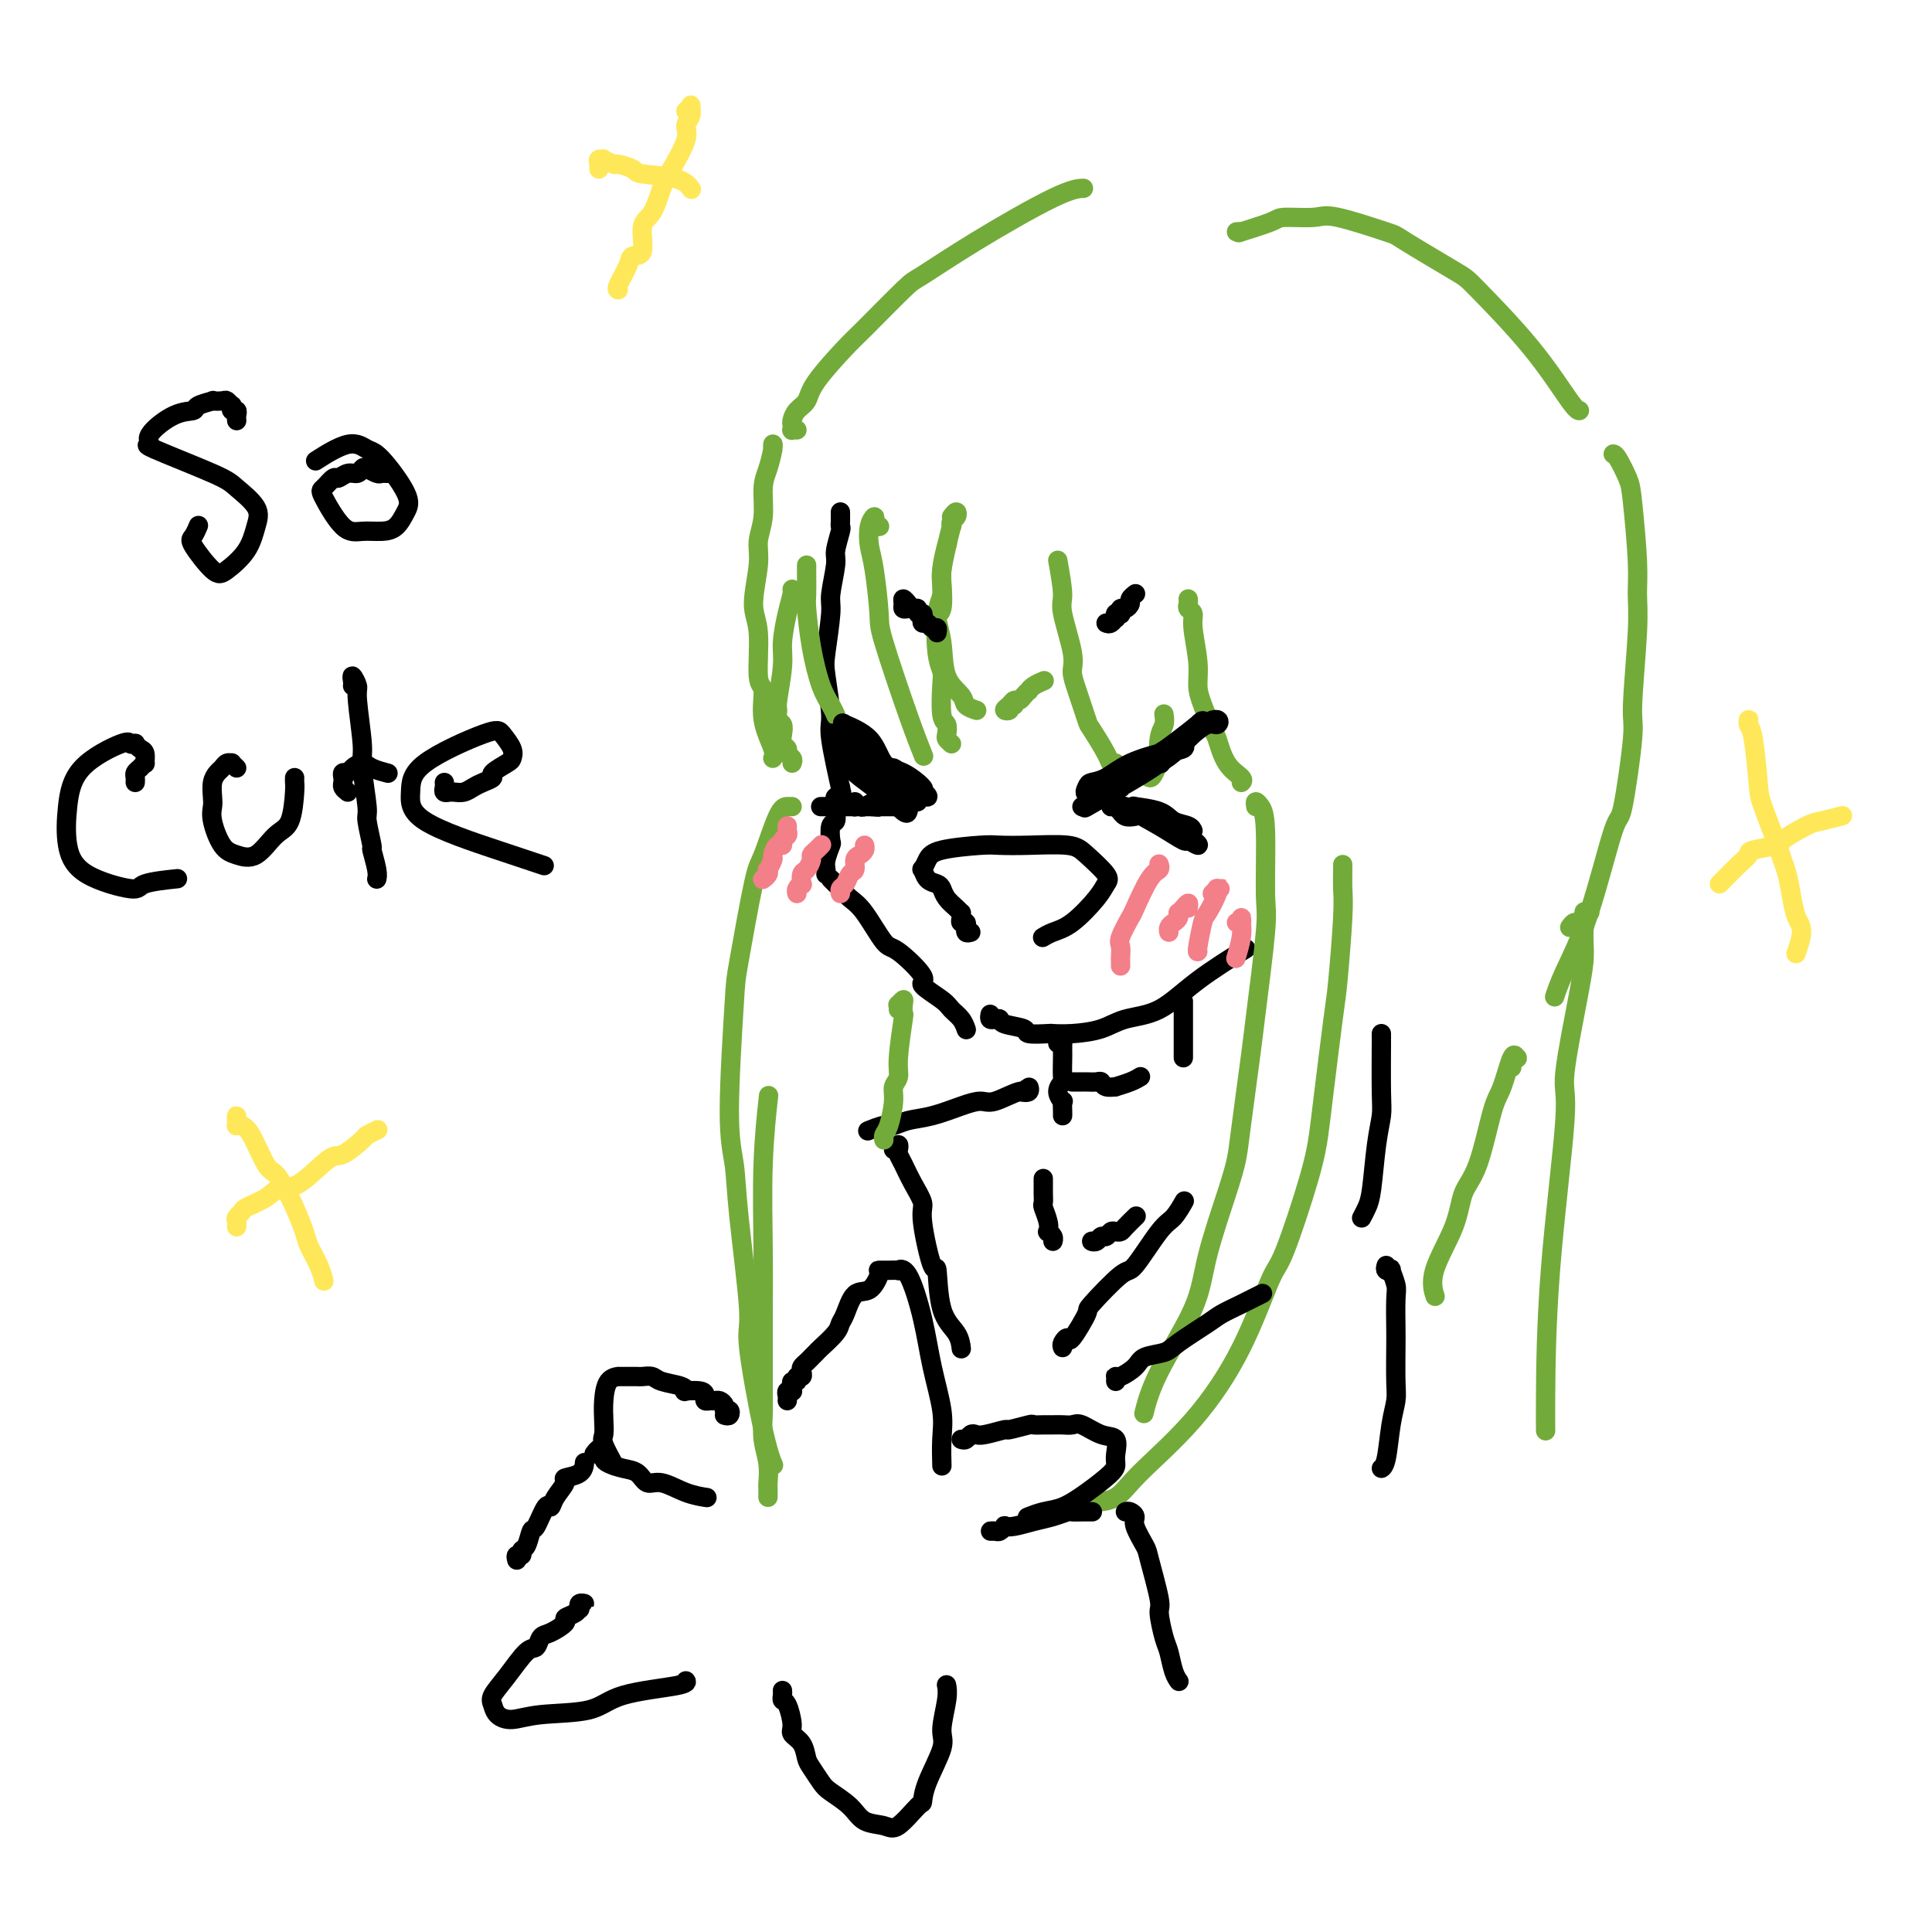 <svg viewBox='0 0 400 400' version='1.1' xmlns='http://www.w3.org/2000/svg' xmlns:xlink='http://www.w3.org/1999/xlink'><g fill='none' stroke='#000000' stroke-width='4' stroke-linecap='round' stroke-linejoin='round'><path d='M174,106c0.009,0.733 0.018,1.466 0,2c-0.018,0.534 -0.061,0.867 0,1c0.061,0.133 0.228,0.064 0,1c-0.228,0.936 -0.849,2.877 -1,4c-0.151,1.123 0.169,1.429 0,3c-0.169,1.571 -0.825,4.406 -1,6c-0.175,1.594 0.133,1.945 0,4c-0.133,2.055 -0.708,5.813 -1,8c-0.292,2.187 -0.302,2.801 0,5c0.302,2.199 0.916,5.981 1,8c0.084,2.019 -0.362,2.274 0,5c0.362,2.726 1.532,7.922 2,10c0.468,2.078 0.234,1.039 0,0'/><path d='M174,163c-0.030,0.303 -0.061,0.607 0,1c0.061,0.393 0.212,0.876 0,1c-0.212,0.124 -0.789,-0.111 -1,0c-0.211,0.111 -0.057,0.567 0,1c0.057,0.433 0.016,0.841 0,1c-0.016,0.159 -0.008,0.068 0,0c0.008,-0.068 0.016,-0.112 0,0c-0.016,0.112 -0.056,0.381 0,1c0.056,0.619 0.207,1.587 0,2c-0.207,0.413 -0.774,0.271 -1,1c-0.226,0.729 -0.113,2.329 0,3c0.113,0.671 0.226,0.415 0,1c-0.226,0.585 -0.793,2.013 -1,3c-0.207,0.987 -0.056,1.535 0,2c0.056,0.465 0.016,0.847 0,1c-0.016,0.153 -0.008,0.076 0,0'/><path d='M172,182c0.441,0.440 0.882,0.880 1,1c0.118,0.120 -0.088,-0.079 0,0c0.088,0.079 0.471,0.437 1,1c0.529,0.563 1.205,1.331 2,2c0.795,0.669 1.708,1.238 3,3c1.292,1.762 2.962,4.716 4,6c1.038,1.284 1.443,0.896 3,2c1.557,1.104 4.266,3.699 5,5c0.734,1.301 -0.507,1.309 0,2c0.507,0.691 2.763,2.066 4,3c1.237,0.934 1.455,1.425 2,2c0.545,0.575 1.416,1.232 2,2c0.584,0.768 0.881,1.648 1,2c0.119,0.352 0.059,0.176 0,0'/><path d='M205,210c-0.082,0.416 -0.165,0.832 0,1c0.165,0.168 0.576,0.087 1,0c0.424,-0.087 0.860,-0.181 1,0c0.140,0.181 -0.018,0.637 1,1c1.018,0.363 3.211,0.634 4,1c0.789,0.366 0.174,0.828 1,1c0.826,0.172 3.092,0.053 4,0c0.908,-0.053 0.456,-0.042 1,0c0.544,0.042 2.082,0.114 4,0c1.918,-0.114 4.214,-0.413 6,-1c1.786,-0.587 3.061,-1.461 5,-2c1.939,-0.539 4.540,-0.742 7,-2c2.460,-1.258 4.778,-3.569 8,-6c3.222,-2.431 7.349,-4.980 9,-6c1.651,-1.020 0.825,-0.510 0,0'/></g>
<g fill='none' stroke='#73AB3A' stroke-width='4' stroke-linecap='round' stroke-linejoin='round'><path d='M197,107c0.393,-0.515 0.785,-1.031 1,-1c0.215,0.031 0.251,0.607 0,1c-0.251,0.393 -0.789,0.602 -1,1c-0.211,0.398 -0.095,0.985 0,1c0.095,0.015 0.170,-0.542 0,0c-0.170,0.542 -0.586,2.184 -1,4c-0.414,1.816 -0.825,3.806 -1,5c-0.175,1.194 -0.113,1.593 0,3c0.113,1.407 0.276,3.823 0,5c-0.276,1.177 -0.990,1.117 -1,2c-0.010,0.883 0.684,2.710 1,5c0.316,2.290 0.253,5.045 1,7c0.747,1.955 2.303,3.112 3,4c0.697,0.888 0.534,1.508 1,2c0.466,0.492 1.562,0.855 2,1c0.438,0.145 0.219,0.073 0,0'/><path d='M210,146c-0.459,-0.107 -0.919,-0.215 -1,0c-0.081,0.215 0.216,0.752 0,1c-0.216,0.248 -0.945,0.207 -1,0c-0.055,-0.207 0.563,-0.581 1,-1c0.437,-0.419 0.691,-0.882 1,-1c0.309,-0.118 0.673,0.109 1,0c0.327,-0.109 0.617,-0.555 1,-1c0.383,-0.445 0.859,-0.890 1,-1c0.141,-0.110 -0.053,0.114 0,0c0.053,-0.114 0.355,-0.567 1,-1c0.645,-0.433 1.635,-0.847 2,-1c0.365,-0.153 0.104,-0.044 0,0c-0.104,0.044 -0.052,0.022 0,0'/><path d='M160,93c0.006,0.117 0.012,0.234 0,0c-0.012,-0.234 -0.040,-0.819 0,-1c0.040,-0.181 0.150,0.040 0,1c-0.150,0.960 -0.561,2.657 -1,4c-0.439,1.343 -0.907,2.330 -1,4c-0.093,1.670 0.189,4.023 0,6c-0.189,1.977 -0.851,3.577 -1,5c-0.149,1.423 0.213,2.668 0,5c-0.213,2.332 -1.001,5.752 -1,8c0.001,2.248 0.793,3.323 1,6c0.207,2.677 -0.169,6.956 0,9c0.169,2.044 0.882,1.854 1,3c0.118,1.146 -0.360,3.627 0,6c0.360,2.373 1.559,4.639 2,6c0.441,1.361 0.126,1.817 0,2c-0.126,0.183 -0.063,0.091 0,0'/><path d='M164,158c0.121,-0.335 0.242,-0.670 0,-1c-0.242,-0.330 -0.849,-0.656 -1,-1c-0.151,-0.344 0.152,-0.707 0,-1c-0.152,-0.293 -0.758,-0.516 -1,-1c-0.242,-0.484 -0.118,-1.227 0,-2c0.118,-0.773 0.232,-1.575 0,-2c-0.232,-0.425 -0.809,-0.474 -1,-1c-0.191,-0.526 0.004,-1.529 0,-2c-0.004,-0.471 -0.208,-0.410 0,-2c0.208,-1.590 0.826,-4.833 1,-7c0.174,-2.167 -0.097,-3.260 0,-5c0.097,-1.740 0.562,-4.126 1,-6c0.438,-1.874 0.849,-3.235 1,-4c0.151,-0.765 0.043,-0.933 0,-1c-0.043,-0.067 -0.022,-0.034 0,0'/><path d='M167,117c0.001,0.420 0.003,0.839 0,1c-0.003,0.161 -0.009,0.062 0,1c0.009,0.938 0.033,2.912 0,4c-0.033,1.088 -0.124,1.290 0,3c0.124,1.710 0.464,4.928 1,8c0.536,3.072 1.267,5.999 2,8c0.733,2.001 1.466,3.077 2,4c0.534,0.923 0.867,1.692 1,2c0.133,0.308 0.067,0.154 0,0'/><path d='M182,109c-0.030,0.005 -0.060,0.011 0,0c0.060,-0.011 0.209,-0.037 0,0c-0.209,0.037 -0.775,0.138 -1,0c-0.225,-0.138 -0.110,-0.514 0,-1c0.110,-0.486 0.216,-1.083 0,-1c-0.216,0.083 -0.752,0.848 -1,2c-0.248,1.152 -0.208,2.693 0,4c0.208,1.307 0.585,2.379 1,5c0.415,2.621 0.868,6.791 1,9c0.132,2.209 -0.057,2.458 1,6c1.057,3.542 3.362,10.377 5,15c1.638,4.623 2.611,7.035 3,8c0.389,0.965 0.195,0.482 0,0'/><path d='M197,154c-0.415,-0.365 -0.829,-0.731 -1,-1c-0.171,-0.269 -0.097,-0.442 0,-1c0.097,-0.558 0.219,-1.502 0,-2c-0.219,-0.498 -0.778,-0.549 -1,-2c-0.222,-1.451 -0.108,-4.302 0,-6c0.108,-1.698 0.210,-2.245 0,-3c-0.210,-0.755 -0.732,-1.720 -1,-4c-0.268,-2.280 -0.282,-5.876 0,-8c0.282,-2.124 0.859,-2.775 1,-4c0.141,-1.225 -0.154,-3.022 0,-5c0.154,-1.978 0.758,-4.137 1,-5c0.242,-0.863 0.121,-0.432 0,0'/><path d='M219,116c0.484,2.721 0.969,5.442 1,7c0.031,1.558 -0.391,1.952 0,4c0.391,2.048 1.594,5.749 2,8c0.406,2.251 0.014,3.051 0,4c-0.014,0.949 0.349,2.048 1,4c0.651,1.952 1.590,4.758 2,6c0.410,1.242 0.292,0.921 1,2c0.708,1.079 2.241,3.557 3,5c0.759,1.443 0.743,1.850 1,2c0.257,0.150 0.788,0.043 1,0c0.212,-0.043 0.106,-0.021 0,0'/><path d='M237,158c0.024,0.343 0.049,0.686 0,1c-0.049,0.314 -0.170,0.600 0,1c0.170,0.400 0.633,0.914 1,1c0.367,0.086 0.638,-0.256 1,-1c0.362,-0.744 0.815,-1.892 1,-2c0.185,-0.108 0.102,0.822 0,0c-0.102,-0.822 -0.223,-3.396 0,-5c0.223,-1.604 0.791,-2.240 1,-3c0.209,-0.760 0.060,-1.646 0,-2c-0.060,-0.354 -0.030,-0.177 0,0'/><path d='M246,124c0.033,0.328 0.065,0.656 0,1c-0.065,0.344 -0.228,0.703 0,1c0.228,0.297 0.848,0.531 1,1c0.152,0.469 -0.163,1.173 0,3c0.163,1.827 0.803,4.776 1,7c0.197,2.224 -0.048,3.722 0,5c0.048,1.278 0.388,2.335 1,4c0.612,1.665 1.495,3.938 2,5c0.505,1.062 0.633,0.912 1,2c0.367,1.088 0.975,3.415 2,5c1.025,1.585 2.468,2.427 3,3c0.532,0.573 0.152,0.878 0,1c-0.152,0.122 -0.076,0.061 0,0'/><path d='M260,167c-0.082,-0.482 -0.164,-0.963 0,-1c0.164,-0.037 0.573,0.372 1,1c0.427,0.628 0.873,1.476 1,5c0.127,3.524 -0.064,9.723 0,13c0.064,3.277 0.382,3.631 0,8c-0.382,4.369 -1.465,12.751 -2,17c-0.535,4.249 -0.521,4.363 -1,8c-0.479,3.637 -1.450,10.798 -2,15c-0.550,4.202 -0.678,5.447 -1,7c-0.322,1.553 -0.836,3.415 -2,7c-1.164,3.585 -2.978,8.891 -4,13c-1.022,4.109 -1.253,7.019 -3,11c-1.747,3.981 -5.009,9.033 -7,13c-1.991,3.967 -2.712,6.848 -3,8c-0.288,1.152 -0.144,0.576 0,0'/><path d='M278,179c0.007,0.055 0.014,0.110 0,1c-0.014,0.890 -0.049,2.614 0,4c0.049,1.386 0.182,2.434 0,6c-0.182,3.566 -0.679,9.651 -1,13c-0.321,3.349 -0.467,3.963 -1,8c-0.533,4.037 -1.453,11.499 -2,16c-0.547,4.501 -0.722,6.041 -1,8c-0.278,1.959 -0.659,4.336 -2,9c-1.341,4.664 -3.643,11.615 -5,15c-1.357,3.385 -1.768,3.205 -3,6c-1.232,2.795 -3.283,8.567 -6,14c-2.717,5.433 -6.098,10.528 -10,15c-3.902,4.472 -8.324,8.322 -11,11c-2.676,2.678 -3.605,4.182 -5,5c-1.395,0.818 -3.256,0.948 -4,1c-0.744,0.052 -0.372,0.026 0,0'/><path d='M164,167c-0.277,0.000 -0.554,0.000 -1,0c-0.446,-0.000 -1.061,-0.001 -2,2c-0.939,2.001 -2.204,6.003 -3,8c-0.796,1.997 -1.124,1.987 -2,6c-0.876,4.013 -2.300,12.047 -3,16c-0.700,3.953 -0.677,3.823 -1,9c-0.323,5.177 -0.993,15.660 -1,22c-0.007,6.340 0.648,8.537 1,11c0.352,2.463 0.399,5.193 1,11c0.601,5.807 1.755,14.691 2,19c0.245,4.309 -0.419,4.041 0,8c0.419,3.959 1.920,12.143 3,17c1.080,4.857 1.737,6.388 2,7c0.263,0.612 0.131,0.306 0,0'/><path d='M159,310c0.008,-0.822 0.016,-1.645 0,-2c-0.016,-0.355 -0.057,-0.243 0,-1c0.057,-0.757 0.211,-2.381 0,-4c-0.211,-1.619 -0.789,-3.231 -1,-5c-0.211,-1.769 -0.056,-3.696 0,-5c0.056,-1.304 0.014,-1.987 0,-5c-0.014,-3.013 -0.000,-8.357 0,-11c0.000,-2.643 -0.014,-2.584 0,-5c0.014,-2.416 0.055,-7.307 0,-13c-0.055,-5.693 -0.207,-12.186 0,-18c0.207,-5.814 0.773,-10.947 1,-13c0.227,-2.053 0.113,-1.027 0,0'/></g>
<g fill='none' stroke='#000000' stroke-width='4' stroke-linecap='round' stroke-linejoin='round'><path d='M175,158c0.113,0.006 0.226,0.012 0,0c-0.226,-0.012 -0.789,-0.041 -1,0c-0.211,0.041 -0.068,0.154 0,0c0.068,-0.154 0.063,-0.574 0,-1c-0.063,-0.426 -0.183,-0.856 0,-1c0.183,-0.144 0.670,0.000 1,0c0.330,-0.000 0.503,-0.145 1,0c0.497,0.145 1.317,0.579 2,1c0.683,0.421 1.229,0.830 2,1c0.771,0.170 1.766,0.101 2,0c0.234,-0.101 -0.292,-0.234 0,0c0.292,0.234 1.403,0.835 2,1c0.597,0.165 0.682,-0.108 1,0c0.318,0.108 0.870,0.596 1,1c0.130,0.404 -0.162,0.726 0,1c0.162,0.274 0.778,0.502 1,1c0.222,0.498 0.050,1.267 0,2c-0.050,0.733 0.023,1.428 0,2c-0.023,0.572 -0.143,1.019 -1,1c-0.857,-0.019 -2.453,-0.504 -3,-1c-0.547,-0.496 -0.046,-1.002 -1,-2c-0.954,-0.998 -3.362,-2.488 -5,-4c-1.638,-1.512 -2.505,-3.045 -3,-4c-0.495,-0.955 -0.618,-1.332 -1,-2c-0.382,-0.668 -1.023,-1.626 -1,-2c0.023,-0.374 0.710,-0.165 1,0c0.290,0.165 0.182,0.287 1,1c0.818,0.713 2.563,2.019 4,3c1.437,0.981 2.568,1.639 4,3c1.432,1.361 3.167,3.425 4,5c0.833,1.575 0.763,2.662 1,3c0.237,0.338 0.779,-0.071 1,0c0.221,0.071 0.120,0.624 0,1c-0.120,0.376 -0.259,0.575 -1,0c-0.741,-0.575 -2.084,-1.924 -3,-3c-0.916,-1.076 -1.405,-1.879 -2,-3c-0.595,-1.121 -1.298,-2.561 -2,-4'/><path d='M180,158c-1.698,-1.604 -2.442,-1.114 -3,-1c-0.558,0.114 -0.931,-0.148 -1,0c-0.069,0.148 0.166,0.708 1,1c0.834,0.292 2.267,0.318 3,1c0.733,0.682 0.767,2.021 2,3c1.233,0.979 3.666,1.599 5,2c1.334,0.401 1.569,0.585 2,1c0.431,0.415 1.058,1.063 1,1c-0.058,-0.063 -0.799,-0.835 -1,-1c-0.201,-0.165 0.140,0.278 -1,-1c-1.140,-1.278 -3.760,-4.278 -5,-6c-1.240,-1.722 -1.100,-2.168 -2,-3c-0.900,-0.832 -2.839,-2.051 -4,-3c-1.161,-0.949 -1.544,-1.626 -2,-2c-0.456,-0.374 -0.986,-0.443 0,0c0.986,0.443 3.489,1.400 5,3c1.511,1.600 2.030,3.845 3,5c0.970,1.155 2.389,1.221 4,2c1.611,0.779 3.412,2.272 4,3c0.588,0.728 -0.038,0.691 0,1c0.038,0.309 0.739,0.963 1,1c0.261,0.037 0.081,-0.545 -1,-1c-1.081,-0.455 -3.063,-0.784 -5,-2c-1.937,-1.216 -3.828,-3.320 -5,-4c-1.172,-0.680 -1.623,0.065 -2,0c-0.377,-0.065 -0.678,-0.941 0,-1c0.678,-0.059 2.337,0.697 3,1c0.663,0.303 0.332,0.151 0,0'/><path d='M231,162c-0.288,-0.000 -0.575,-0.000 -1,0c-0.425,0.000 -0.987,0.001 -1,0c-0.013,-0.001 0.522,-0.005 1,0c0.478,0.005 0.901,0.017 1,0c0.099,-0.017 -0.124,-0.064 0,0c0.124,0.064 0.594,0.238 1,0c0.406,-0.238 0.747,-0.887 1,-1c0.253,-0.113 0.418,0.310 1,0c0.582,-0.310 1.580,-1.354 2,-2c0.420,-0.646 0.263,-0.893 1,-1c0.737,-0.107 2.368,-0.072 3,0c0.632,0.072 0.266,0.181 0,0c-0.266,-0.181 -0.430,-0.652 0,-1c0.430,-0.348 1.456,-0.572 2,-1c0.544,-0.428 0.607,-1.061 0,-1c-0.607,0.061 -1.882,0.815 -2,1c-0.118,0.185 0.922,-0.198 0,0c-0.922,0.198 -3.806,0.976 -6,2c-2.194,1.024 -3.697,2.295 -5,3c-1.303,0.705 -2.406,0.846 -3,1c-0.594,0.154 -0.680,0.322 -1,1c-0.320,0.678 -0.873,1.868 1,1c1.873,-0.868 6.173,-3.792 9,-5c2.827,-1.208 4.183,-0.700 5,-1c0.817,-0.300 1.097,-1.407 2,-2c0.903,-0.593 2.430,-0.673 3,-1c0.570,-0.327 0.182,-0.900 0,-1c-0.182,-0.100 -0.158,0.275 -1,1c-0.842,0.725 -2.549,1.802 -5,3c-2.451,1.198 -5.647,2.517 -8,4c-2.353,1.483 -3.864,3.130 -5,4c-1.136,0.870 -1.896,0.963 -2,1c-0.104,0.037 0.448,0.019 1,0'/><path d='M225,167c-1.903,1.180 3.338,-1.870 7,-4c3.662,-2.130 5.745,-3.339 8,-5c2.255,-1.661 4.680,-3.773 6,-5c1.320,-1.227 1.533,-1.568 2,-2c0.467,-0.432 1.188,-0.955 1,-1c-0.188,-0.045 -1.286,0.388 -1,0c0.286,-0.388 1.957,-1.597 0,0c-1.957,1.597 -7.541,6.000 -11,8c-3.459,2.000 -4.793,1.597 -6,2c-1.207,0.403 -2.288,1.613 -2,2c0.288,0.387 1.943,-0.048 2,0c0.057,0.048 -1.484,0.578 0,0c1.484,-0.578 5.994,-2.264 9,-4c3.006,-1.736 4.509,-3.521 6,-5c1.491,-1.479 2.969,-2.651 4,-3c1.031,-0.349 1.614,0.124 2,0c0.386,-0.124 0.576,-0.847 0,-1c-0.576,-0.153 -1.916,0.264 -4,2c-2.084,1.736 -4.912,4.791 -8,7c-3.088,2.209 -6.436,3.571 -8,4c-1.564,0.429 -1.344,-0.077 -1,0c0.344,0.077 0.813,0.736 1,1c0.187,0.264 0.094,0.132 0,0'/><path d='M235,169c-0.723,0.121 -1.447,0.243 -2,0c-0.553,-0.243 -0.936,-0.850 -1,-1c-0.064,-0.150 0.192,0.156 0,0c-0.192,-0.156 -0.833,-0.774 -1,-1c-0.167,-0.226 0.141,-0.060 0,0c-0.141,0.060 -0.732,0.015 -1,0c-0.268,-0.015 -0.213,0.002 0,0c0.213,-0.002 0.584,-0.023 1,0c0.416,0.023 0.877,0.090 1,0c0.123,-0.090 -0.090,-0.337 1,0c1.090,0.337 3.485,1.258 5,2c1.515,0.742 2.150,1.305 3,2c0.850,0.695 1.916,1.523 3,2c1.084,0.477 2.186,0.603 3,1c0.814,0.397 1.341,1.067 1,1c-0.341,-0.067 -1.551,-0.869 -2,-1c-0.449,-0.131 -0.139,0.409 -1,0c-0.861,-0.409 -2.894,-1.768 -5,-3c-2.106,-1.232 -4.287,-2.337 -5,-3c-0.713,-0.663 0.040,-0.882 0,-1c-0.040,-0.118 -0.872,-0.133 0,0c0.872,0.133 3.449,0.414 5,1c1.551,0.586 2.075,1.477 3,2c0.925,0.523 2.249,0.679 3,1c0.751,0.321 0.929,0.806 1,1c0.071,0.194 0.036,0.097 0,0'/><path d='M177,166c0.026,0.420 0.052,0.841 0,1c-0.052,0.159 -0.183,0.057 0,0c0.183,-0.057 0.679,-0.068 1,0c0.321,0.068 0.467,0.215 1,0c0.533,-0.215 1.452,-0.794 2,-1c0.548,-0.206 0.725,-0.041 1,0c0.275,0.041 0.648,-0.041 1,0c0.352,0.041 0.683,0.206 1,0c0.317,-0.206 0.620,-0.783 1,-1c0.380,-0.217 0.836,-0.073 1,0c0.164,0.073 0.034,0.076 0,0c-0.034,-0.076 0.028,-0.231 0,0c-0.028,0.231 -0.146,0.846 -1,1c-0.854,0.154 -2.444,-0.155 -3,0c-0.556,0.155 -0.078,0.774 0,1c0.078,0.226 -0.245,0.061 -2,0c-1.755,-0.061 -4.941,-0.016 -6,0c-1.059,0.016 0.009,0.004 0,0c-0.009,-0.004 -1.094,-0.001 -1,0c0.094,0.001 1.366,0.000 3,0c1.634,-0.000 3.629,-0.000 5,0c1.371,0.000 2.117,0.000 3,0c0.883,-0.000 1.903,-0.000 2,0c0.097,0.000 -0.731,0.000 -2,0c-1.269,-0.000 -2.981,-0.000 -4,0c-1.019,0.000 -1.345,0.000 -3,0c-1.655,-0.000 -4.638,-0.000 -6,0c-1.362,0.000 -1.103,0.000 -1,0c0.103,-0.000 0.052,-0.000 0,0'/><path d='M201,193c-0.425,0.122 -0.850,0.244 -1,0c-0.150,-0.244 -0.026,-0.853 0,-1c0.026,-0.147 -0.046,0.167 0,0c0.046,-0.167 0.209,-0.815 0,-1c-0.209,-0.185 -0.790,0.092 -1,0c-0.210,-0.092 -0.049,-0.552 0,-1c0.049,-0.448 -0.015,-0.883 0,-1c0.015,-0.117 0.107,0.085 0,0c-0.107,-0.085 -0.413,-0.455 -1,-1c-0.587,-0.545 -1.453,-1.264 -2,-2c-0.547,-0.736 -0.774,-1.488 -1,-2c-0.226,-0.512 -0.450,-0.784 -1,-1c-0.550,-0.216 -1.425,-0.376 -2,-1c-0.575,-0.624 -0.848,-1.712 -1,-2c-0.152,-0.288 -0.181,0.224 0,0c0.181,-0.224 0.572,-1.184 1,-2c0.428,-0.816 0.895,-1.488 3,-2c2.105,-0.512 5.850,-0.865 8,-1c2.150,-0.135 2.706,-0.051 4,0c1.294,0.051 3.325,0.068 6,0c2.675,-0.068 5.995,-0.222 8,0c2.005,0.222 2.694,0.819 4,2c1.306,1.181 3.230,2.946 4,4c0.770,1.054 0.385,1.396 0,2c-0.385,0.604 -0.769,1.468 -2,3c-1.231,1.532 -3.309,3.730 -5,5c-1.691,1.270 -2.994,1.611 -4,2c-1.006,0.389 -1.716,0.825 -2,1c-0.284,0.175 -0.142,0.087 0,0'/><path d='M49,87c0.008,0.081 0.016,0.161 0,0c-0.016,-0.161 -0.056,-0.564 0,-1c0.056,-0.436 0.208,-0.905 0,-1c-0.208,-0.095 -0.775,0.185 -1,0c-0.225,-0.185 -0.107,-0.834 0,-1c0.107,-0.166 0.203,0.151 0,0c-0.203,-0.151 -0.707,-0.770 -1,-1c-0.293,-0.230 -0.377,-0.072 -1,0c-0.623,0.072 -1.784,0.058 -2,0c-0.216,-0.058 0.515,-0.160 0,0c-0.515,0.160 -2.276,0.583 -3,1c-0.724,0.417 -0.412,0.829 -1,1c-0.588,0.171 -2.078,0.101 -4,1c-1.922,0.899 -4.277,2.767 -5,4c-0.723,1.233 0.185,1.831 0,2c-0.185,0.169 -1.464,-0.091 1,1c2.464,1.091 8.670,3.533 12,5c3.330,1.467 3.783,1.958 5,3c1.217,1.042 3.198,2.634 4,4c0.802,1.366 0.424,2.506 0,4c-0.424,1.494 -0.896,3.341 -2,5c-1.104,1.659 -2.842,3.131 -4,4c-1.158,0.869 -1.736,1.136 -3,0c-1.264,-1.136 -3.215,-3.676 -4,-5c-0.785,-1.324 -0.404,-1.433 0,-2c0.404,-0.567 0.830,-1.590 1,-2c0.170,-0.410 0.085,-0.205 0,0'/><path d='M80,98c0.097,0.007 0.195,0.015 0,0c-0.195,-0.015 -0.681,-0.052 -1,0c-0.319,0.052 -0.469,0.195 -1,0c-0.531,-0.195 -1.442,-0.727 -2,-1c-0.558,-0.273 -0.764,-0.285 -1,0c-0.236,0.285 -0.501,0.868 -1,1c-0.499,0.132 -1.233,-0.187 -2,0c-0.767,0.187 -1.567,0.881 -2,1c-0.433,0.119 -0.500,-0.336 -1,0c-0.500,0.336 -1.432,1.463 -2,2c-0.568,0.537 -0.773,0.482 0,2c0.773,1.518 2.525,4.608 4,6c1.475,1.392 2.673,1.086 4,1c1.327,-0.086 2.784,0.047 4,0c1.216,-0.047 2.191,-0.274 3,-1c0.809,-0.726 1.451,-1.953 2,-3c0.549,-1.047 1.004,-1.916 0,-4c-1.004,-2.084 -3.468,-5.384 -5,-7c-1.532,-1.616 -2.132,-1.546 -3,-2c-0.868,-0.454 -2.003,-1.430 -4,-1c-1.997,0.430 -4.856,2.266 -6,3c-1.144,0.734 -0.572,0.367 0,0'/><path d='M28,162c0.022,-0.331 0.044,-0.661 0,-1c-0.044,-0.339 -0.155,-0.686 0,-1c0.155,-0.314 0.575,-0.595 1,-1c0.425,-0.405 0.856,-0.935 1,-1c0.144,-0.065 0.001,0.336 0,0c-0.001,-0.336 0.140,-1.410 0,-2c-0.140,-0.590 -0.559,-0.697 -1,-1c-0.441,-0.303 -0.902,-0.801 -1,-1c-0.098,-0.199 0.167,-0.100 0,0c-0.167,0.100 -0.764,0.202 -1,0c-0.236,-0.202 -0.109,-0.708 -2,0c-1.891,0.708 -5.798,2.629 -8,5c-2.202,2.371 -2.697,5.193 -3,8c-0.303,2.807 -0.413,5.600 0,8c0.413,2.400 1.348,4.408 4,6c2.652,1.592 7.020,2.767 9,3c1.980,0.233 1.572,-0.476 3,-1c1.428,-0.524 4.694,-0.864 6,-1c1.306,-0.136 0.653,-0.068 0,0'/><path d='M49,159c-0.446,-0.429 -0.893,-0.859 -1,-1c-0.107,-0.141 0.125,0.006 0,0c-0.125,-0.006 -0.608,-0.163 -1,0c-0.392,0.163 -0.693,0.648 -1,1c-0.307,0.352 -0.620,0.570 -1,1c-0.380,0.430 -0.829,1.071 -1,2c-0.171,0.929 -0.066,2.147 0,3c0.066,0.853 0.092,1.343 0,2c-0.092,0.657 -0.303,1.483 0,3c0.303,1.517 1.121,3.725 2,5c0.879,1.275 1.819,1.617 3,2c1.181,0.383 2.604,0.808 4,0c1.396,-0.808 2.766,-2.847 4,-4c1.234,-1.153 2.331,-1.419 3,-3c0.669,-1.581 0.911,-4.475 1,-6c0.089,-1.525 0.024,-1.680 0,-2c-0.024,-0.320 -0.007,-0.806 0,-1c0.007,-0.194 0.003,-0.097 0,0'/><path d='M73,142c0.033,-0.255 0.065,-0.510 0,-1c-0.065,-0.490 -0.229,-1.213 0,-1c0.229,0.213 0.850,1.364 1,2c0.150,0.636 -0.171,0.758 0,3c0.171,2.242 0.835,6.606 1,9c0.165,2.394 -0.167,2.820 0,5c0.167,2.180 0.833,6.114 1,8c0.167,1.886 -0.165,1.724 0,3c0.165,1.276 0.829,3.988 1,5c0.171,1.012 -0.150,0.323 0,1c0.150,0.677 0.771,2.721 1,4c0.229,1.279 0.065,1.794 0,2c-0.065,0.206 -0.033,0.103 0,0'/><path d='M72,164c-0.421,-0.331 -0.842,-0.662 -1,-1c-0.158,-0.338 -0.054,-0.681 0,-1c0.054,-0.319 0.059,-0.612 0,-1c-0.059,-0.388 -0.183,-0.872 0,-1c0.183,-0.128 0.673,0.099 1,0c0.327,-0.099 0.491,-0.524 1,-1c0.509,-0.476 1.363,-1.004 2,-1c0.637,0.004 1.056,0.540 2,1c0.944,0.460 2.413,0.846 3,1c0.587,0.154 0.294,0.077 0,0'/><path d='M92,162c0.030,0.309 0.060,0.619 0,1c-0.060,0.381 -0.210,0.834 0,1c0.210,0.166 0.780,0.045 1,0c0.220,-0.045 0.089,-0.015 0,0c-0.089,0.015 -0.138,0.015 0,0c0.138,-0.015 0.462,-0.046 1,0c0.538,0.046 1.290,0.168 2,0c0.710,-0.168 1.378,-0.626 2,-1c0.622,-0.374 1.200,-0.663 2,-1c0.800,-0.337 1.824,-0.722 2,-1c0.176,-0.278 -0.495,-0.449 0,-1c0.495,-0.551 2.157,-1.483 3,-2c0.843,-0.517 0.867,-0.618 1,-1c0.133,-0.382 0.376,-1.045 0,-2c-0.376,-0.955 -1.370,-2.204 -2,-3c-0.630,-0.796 -0.895,-1.140 -4,0c-3.105,1.140 -9.048,3.763 -12,6c-2.952,2.237 -2.913,4.088 -3,6c-0.087,1.912 -0.302,3.884 3,6c3.302,2.116 10.120,4.378 15,6c4.880,1.622 7.823,2.606 9,3c1.177,0.394 0.589,0.197 0,0'/><path d='M219,216c0.423,0.138 0.845,0.275 1,0c0.155,-0.275 0.042,-0.964 0,-1c-0.042,-0.036 -0.011,0.579 0,1c0.011,0.421 0.004,0.647 0,1c-0.004,0.353 -0.006,0.832 0,1c0.006,0.168 0.019,0.025 0,1c-0.019,0.975 -0.072,3.069 0,4c0.072,0.931 0.268,0.701 0,1c-0.268,0.299 -1.000,1.127 -1,2c0.000,0.873 0.732,1.789 1,2c0.268,0.211 0.072,-0.284 0,0c-0.072,0.284 -0.019,1.346 0,2c0.019,0.654 0.006,0.901 0,1c-0.006,0.099 -0.003,0.049 0,0'/><path d='M245,208c0.000,-0.511 0.000,-1.022 0,-1c0.000,0.022 0.000,0.576 0,1c0.000,0.424 0.000,0.717 0,1c-0.000,0.283 -0.000,0.556 0,1c0.000,0.444 0.000,1.058 0,1c0.000,-0.058 0.000,-0.790 0,0c0.000,0.790 0.000,3.101 0,4c0.000,0.899 -0.000,0.384 0,0c0.000,-0.384 0.000,-0.639 0,0c-0.000,0.639 -0.000,2.172 0,3c0.000,0.828 0.000,0.951 0,1c-0.000,0.049 0.000,0.025 0,0'/><path d='M222,224c0.022,0.000 0.044,0.000 0,0c-0.044,-0.000 -0.153,-0.000 0,0c0.153,0.000 0.570,0.000 1,0c0.430,-0.000 0.875,-0.001 1,0c0.125,0.001 -0.070,0.004 0,0c0.070,-0.004 0.405,-0.015 1,0c0.595,0.015 1.449,0.057 2,0c0.551,-0.057 0.798,-0.214 1,0c0.202,0.214 0.359,0.800 1,1c0.641,0.200 1.766,0.015 2,0c0.234,-0.015 -0.422,0.140 0,0c0.422,-0.140 1.921,-0.576 3,-1c1.079,-0.424 1.737,-0.835 2,-1c0.263,-0.165 0.132,-0.082 0,0'/><path d='M216,244c0.002,0.254 0.004,0.508 0,1c-0.004,0.492 -0.015,1.222 0,2c0.015,0.778 0.056,1.605 0,2c-0.056,0.395 -0.207,0.357 0,1c0.207,0.643 0.774,1.966 1,3c0.226,1.034 0.113,1.780 0,2c-0.113,0.220 -0.226,-0.085 0,0c0.226,0.085 0.792,0.561 1,1c0.208,0.439 0.060,0.840 0,1c-0.060,0.160 -0.030,0.080 0,0'/><path d='M227,257c-0.512,-0.033 -1.024,-0.065 -1,0c0.024,0.065 0.584,0.228 1,0c0.416,-0.228 0.689,-0.845 1,-1c0.311,-0.155 0.659,0.153 1,0c0.341,-0.153 0.673,-0.766 1,-1c0.327,-0.234 0.648,-0.087 1,0c0.352,0.087 0.733,0.116 1,0c0.267,-0.116 0.418,-0.377 1,-1c0.582,-0.623 1.595,-1.606 2,-2c0.405,-0.394 0.203,-0.197 0,0'/><path d='M211,226c0.852,0.148 1.704,0.296 2,0c0.296,-0.296 0.036,-1.036 0,-1c-0.036,0.036 0.152,0.849 0,1c-0.152,0.151 -0.644,-0.359 -2,0c-1.356,0.359 -3.577,1.587 -5,2c-1.423,0.413 -2.048,0.009 -3,0c-0.952,-0.009 -2.232,0.375 -4,1c-1.768,0.625 -4.026,1.492 -6,2c-1.974,0.508 -3.664,0.658 -5,1c-1.336,0.342 -2.317,0.875 -3,1c-0.683,0.125 -1.069,-0.159 -2,0c-0.931,0.159 -2.409,0.760 -3,1c-0.591,0.240 -0.296,0.120 0,0'/><path d='M185,238c0.418,-0.515 0.835,-1.030 1,-1c0.165,0.030 0.077,0.606 0,1c-0.077,0.394 -0.141,0.605 0,1c0.141,0.395 0.489,0.974 1,2c0.511,1.026 1.184,2.499 2,4c0.816,1.501 1.775,3.031 2,4c0.225,0.969 -0.283,1.378 0,4c0.283,2.622 1.358,7.456 2,9c0.642,1.544 0.852,-0.202 1,1c0.148,1.202 0.236,5.353 1,8c0.764,2.647 2.206,3.790 3,5c0.794,1.210 0.941,2.489 1,3c0.059,0.511 0.029,0.256 0,0'/><path d='M231,286c0.008,-0.410 0.016,-0.821 0,-1c-0.016,-0.179 -0.058,-0.128 0,0c0.058,0.128 0.214,0.332 1,0c0.786,-0.332 2.203,-1.199 3,-2c0.797,-0.801 0.975,-1.538 2,-2c1.025,-0.462 2.899,-0.651 4,-1c1.101,-0.349 1.431,-0.857 3,-2c1.569,-1.143 4.379,-2.919 6,-4c1.621,-1.081 2.053,-1.465 3,-2c0.947,-0.535 2.409,-1.221 4,-2c1.591,-0.779 3.312,-1.651 4,-2c0.688,-0.349 0.344,-0.174 0,0'/><path d='M220,279c-0.108,-0.270 -0.217,-0.539 0,-1c0.217,-0.461 0.758,-1.112 1,-1c0.242,0.112 0.183,0.989 1,0c0.817,-0.989 2.508,-3.844 3,-5c0.492,-1.156 -0.217,-0.612 1,-2c1.217,-1.388 4.358,-4.709 6,-6c1.642,-1.291 1.785,-0.553 3,-2c1.215,-1.447 3.501,-5.079 5,-7c1.499,-1.921 2.211,-2.133 3,-3c0.789,-0.867 1.654,-2.391 2,-3c0.346,-0.609 0.173,-0.305 0,0'/><path d='M286,214c-0.002,0.581 -0.003,1.161 0,1c0.003,-0.161 0.012,-1.064 0,1c-0.012,2.064 -0.044,7.094 0,10c0.044,2.906 0.166,3.686 0,5c-0.166,1.314 -0.619,3.161 -1,6c-0.381,2.839 -0.690,6.668 -1,9c-0.310,2.332 -0.622,3.166 -1,4c-0.378,0.834 -0.822,1.667 -1,2c-0.178,0.333 -0.089,0.167 0,0'/></g>
<g fill='none' stroke='#73AB3A' stroke-width='4' stroke-linecap='round' stroke-linejoin='round'><path d='M186,209c0.030,-0.456 0.060,-0.913 0,-1c-0.060,-0.087 -0.211,0.194 0,0c0.211,-0.194 0.785,-0.863 1,-1c0.215,-0.137 0.073,0.256 0,1c-0.073,0.744 -0.076,1.837 0,2c0.076,0.163 0.231,-0.605 0,1c-0.231,1.605 -0.849,5.582 -1,8c-0.151,2.418 0.166,3.278 0,4c-0.166,0.722 -0.815,1.308 -1,2c-0.185,0.692 0.094,1.492 0,3c-0.094,1.508 -0.561,3.724 -1,5c-0.439,1.276 -0.849,1.613 -1,2c-0.151,0.387 -0.043,0.825 0,1c0.043,0.175 0.022,0.088 0,0'/><path d='M165,89c-0.422,-0.026 -0.843,-0.052 -1,0c-0.157,0.052 -0.049,0.180 0,0c0.049,-0.180 0.040,-0.670 0,-1c-0.040,-0.330 -0.109,-0.501 0,-1c0.109,-0.499 0.397,-1.325 1,-2c0.603,-0.675 1.520,-1.201 2,-2c0.480,-0.799 0.521,-1.873 2,-4c1.479,-2.127 4.395,-5.306 6,-7c1.605,-1.694 1.899,-1.904 4,-4c2.101,-2.096 6.010,-6.078 8,-8c1.990,-1.922 2.061,-1.783 4,-3c1.939,-1.217 5.747,-3.790 11,-7c5.253,-3.210 11.953,-7.056 16,-9c4.047,-1.944 5.442,-1.984 6,-2c0.558,-0.016 0.279,-0.008 0,0'/><path d='M256,48c0.592,-0.052 1.184,-0.104 1,0c-0.184,0.104 -1.144,0.365 0,0c1.144,-0.365 4.391,-1.355 6,-2c1.609,-0.645 1.578,-0.945 3,-1c1.422,-0.055 4.297,0.136 6,0c1.703,-0.136 2.234,-0.598 5,0c2.766,0.598 7.766,2.258 10,3c2.234,0.742 1.701,0.567 4,2c2.299,1.433 7.429,4.475 10,6c2.571,1.525 2.584,1.533 5,4c2.416,2.467 7.235,7.393 11,12c3.765,4.607 6.475,8.894 8,11c1.525,2.106 1.864,2.030 2,2c0.136,-0.030 0.068,-0.015 0,0'/><path d='M334,94c0.218,0.037 0.436,0.073 1,1c0.564,0.927 1.473,2.744 2,4c0.527,1.256 0.673,1.951 1,5c0.327,3.049 0.836,8.450 1,12c0.164,3.550 -0.015,5.248 0,7c0.015,1.752 0.225,3.559 0,8c-0.225,4.441 -0.884,11.516 -1,15c-0.116,3.484 0.310,3.375 0,7c-0.310,3.625 -1.355,10.982 -2,14c-0.645,3.018 -0.891,1.695 -2,5c-1.109,3.305 -3.081,11.236 -5,17c-1.919,5.764 -3.786,9.359 -5,12c-1.214,2.641 -1.775,4.326 -2,5c-0.225,0.674 -0.112,0.337 0,0'/><path d='M313,221c-0.109,-0.298 -0.217,-0.595 0,-1c0.217,-0.405 0.761,-0.916 1,-1c0.239,-0.084 0.175,0.259 0,0c-0.175,-0.259 -0.460,-1.121 -1,0c-0.540,1.121 -1.335,4.224 -2,6c-0.665,1.776 -1.198,2.224 -2,5c-0.802,2.776 -1.871,7.879 -3,11c-1.129,3.121 -2.316,4.259 -3,6c-0.684,1.741 -0.864,4.085 -2,7c-1.136,2.915 -3.229,6.400 -4,9c-0.771,2.600 -0.220,4.314 0,5c0.220,0.686 0.110,0.343 0,0'/><path d='M325,192c0.342,-0.483 0.684,-0.966 1,-1c0.316,-0.034 0.608,0.381 1,0c0.392,-0.381 0.886,-1.559 1,-2c0.114,-0.441 -0.151,-0.145 0,0c0.151,0.145 0.720,0.140 1,0c0.280,-0.140 0.273,-0.415 0,0c-0.273,0.415 -0.813,1.521 -1,3c-0.187,1.479 -0.022,3.333 0,5c0.022,1.667 -0.099,3.149 -1,8c-0.901,4.851 -2.581,13.073 -3,17c-0.419,3.927 0.424,3.561 0,10c-0.424,6.439 -2.114,19.685 -3,31c-0.886,11.315 -0.969,20.700 -1,26c-0.031,5.300 -0.009,6.514 0,7c0.009,0.486 0.004,0.243 0,0'/></g>
<g fill='none' stroke='#000000' stroke-width='4' stroke-linecap='round' stroke-linejoin='round'><path d='M107,323c-0.120,-0.451 -0.239,-0.903 0,-1c0.239,-0.097 0.837,0.160 1,0c0.163,-0.160 -0.107,-0.738 0,-1c0.107,-0.262 0.592,-0.209 1,-1c0.408,-0.791 0.738,-2.427 1,-3c0.262,-0.573 0.457,-0.083 1,-1c0.543,-0.917 1.435,-3.240 2,-4c0.565,-0.760 0.803,0.043 1,0c0.197,-0.043 0.354,-0.933 1,-2c0.646,-1.067 1.781,-2.311 2,-3c0.219,-0.689 -0.477,-0.824 0,-1c0.477,-0.176 2.129,-0.394 3,-1c0.871,-0.606 0.963,-1.602 1,-2c0.037,-0.398 0.018,-0.199 0,0'/><path d='M123,301c0.414,-0.534 0.829,-1.068 1,-1c0.171,0.068 0.100,0.739 0,1c-0.100,0.261 -0.228,0.112 0,0c0.228,-0.112 0.813,-0.186 1,0c0.187,0.186 -0.025,0.632 0,1c0.025,0.368 0.287,0.657 1,1c0.713,0.343 1.876,0.739 3,1c1.124,0.261 2.207,0.385 3,1c0.793,0.615 1.295,1.720 2,2c0.705,0.280 1.612,-0.265 3,0c1.388,0.265 3.258,1.341 5,2c1.742,0.659 3.355,0.903 4,1c0.645,0.097 0.323,0.049 0,0'/><path d='M206,317c-0.514,0.008 -1.029,0.016 -1,0c0.029,-0.016 0.601,-0.056 1,0c0.399,0.056 0.627,0.208 1,0c0.373,-0.208 0.893,-0.776 1,-1c0.107,-0.224 -0.199,-0.102 0,0c0.199,0.102 0.903,0.185 2,0c1.097,-0.185 2.587,-0.638 4,-1c1.413,-0.362 2.750,-0.633 4,-1c1.250,-0.367 2.412,-0.830 3,-1c0.588,-0.170 0.601,-0.045 1,0c0.399,0.045 1.184,0.012 2,0c0.816,-0.012 1.662,-0.003 2,0c0.338,0.003 0.169,0.002 0,0'/><path d='M233,313c0.294,-0.083 0.588,-0.166 1,0c0.412,0.166 0.941,0.581 1,1c0.059,0.419 -0.353,0.844 0,2c0.353,1.156 1.471,3.045 2,4c0.529,0.955 0.471,0.978 1,3c0.529,2.022 1.647,6.043 2,8c0.353,1.957 -0.059,1.848 0,3c0.059,1.152 0.591,3.563 1,5c0.409,1.437 0.697,1.901 1,3c0.303,1.099 0.620,2.834 1,4c0.380,1.166 0.823,1.762 1,2c0.177,0.238 0.089,0.119 0,0'/><path d='M163,290c0.031,-0.311 0.061,-0.622 0,-1c-0.061,-0.378 -0.214,-0.823 0,-1c0.214,-0.177 0.793,-0.085 1,0c0.207,0.085 0.040,0.162 0,0c-0.040,-0.162 0.045,-0.565 0,-1c-0.045,-0.435 -0.222,-0.904 0,-1c0.222,-0.096 0.843,0.182 1,0c0.157,-0.182 -0.151,-0.822 0,-1c0.151,-0.178 0.761,0.107 1,0c0.239,-0.107 0.106,-0.607 0,-1c-0.106,-0.393 -0.185,-0.681 0,-1c0.185,-0.319 0.634,-0.669 1,-1c0.366,-0.331 0.647,-0.641 1,-1c0.353,-0.359 0.776,-0.765 1,-1c0.224,-0.235 0.247,-0.298 1,-1c0.753,-0.702 2.235,-2.042 3,-3c0.765,-0.958 0.811,-1.535 1,-2c0.189,-0.465 0.520,-0.818 1,-2c0.480,-1.182 1.108,-3.192 2,-4c0.892,-0.808 2.046,-0.413 3,-1c0.954,-0.587 1.707,-2.157 2,-3c0.293,-0.843 0.125,-0.958 0,-1c-0.125,-0.042 -0.207,-0.010 0,0c0.207,0.010 0.701,-0.000 1,0c0.299,0.000 0.401,0.012 1,0c0.599,-0.012 1.693,-0.047 2,0c0.307,0.047 -0.173,0.178 0,0c0.173,-0.178 0.999,-0.665 2,1c1.001,1.665 2.177,5.480 3,9c0.823,3.520 1.292,6.744 2,10c0.708,3.256 1.654,6.543 2,9c0.346,2.457 0.093,4.085 0,6c-0.093,1.915 -0.027,4.119 0,5c0.027,0.881 0.013,0.441 0,0'/><path d='M150,293c0.391,0.119 0.781,0.238 1,0c0.219,-0.238 0.266,-0.834 0,-1c-0.266,-0.166 -0.845,0.099 -1,0c-0.155,-0.099 0.112,-0.562 0,-1c-0.112,-0.438 -0.604,-0.852 -1,-1c-0.396,-0.148 -0.695,-0.029 -1,0c-0.305,0.029 -0.615,-0.031 -1,0c-0.385,0.031 -0.846,0.153 -1,0c-0.154,-0.153 -0.003,-0.580 0,-1c0.003,-0.420 -0.142,-0.833 -1,-1c-0.858,-0.167 -2.428,-0.087 -3,0c-0.572,0.087 -0.146,0.181 0,0c0.146,-0.181 0.012,-0.637 -1,-1c-1.012,-0.363 -2.904,-0.633 -4,-1c-1.096,-0.367 -1.398,-0.830 -2,-1c-0.602,-0.170 -1.504,-0.046 -2,0c-0.496,0.046 -0.584,0.013 -1,0c-0.416,-0.013 -1.159,-0.006 -2,0c-0.841,0.006 -1.781,0.010 -2,0c-0.219,-0.010 0.282,-0.035 0,0c-0.282,0.035 -1.345,0.128 -2,1c-0.655,0.872 -0.900,2.522 -1,4c-0.100,1.478 -0.054,2.786 0,4c0.054,1.214 0.118,2.336 0,3c-0.118,0.664 -0.416,0.871 0,2c0.416,1.129 1.548,3.180 2,4c0.452,0.820 0.226,0.410 0,0'/><path d='M120,333c0.038,0.116 0.077,0.231 0,0c-0.077,-0.231 -0.269,-0.809 0,-1c0.269,-0.191 0.999,0.004 1,0c0.001,-0.004 -0.726,-0.208 -1,0c-0.274,0.208 -0.095,0.828 0,1c0.095,0.172 0.107,-0.105 0,0c-0.107,0.105 -0.333,0.590 -1,1c-0.667,0.410 -1.775,0.744 -2,1c-0.225,0.256 0.433,0.432 0,1c-0.433,0.568 -1.956,1.526 -3,2c-1.044,0.474 -1.608,0.462 -2,1c-0.392,0.538 -0.613,1.624 -1,2c-0.387,0.376 -0.939,0.040 -2,1c-1.061,0.960 -2.630,3.214 -4,5c-1.370,1.786 -2.539,3.102 -3,4c-0.461,0.898 -0.213,1.378 0,2c0.213,0.622 0.391,1.387 1,2c0.609,0.613 1.649,1.076 3,1c1.351,-0.076 3.013,-0.689 6,-1c2.987,-0.311 7.298,-0.318 10,-1c2.702,-0.682 3.797,-2.038 7,-3c3.203,-0.962 8.516,-1.528 11,-2c2.484,-0.472 2.138,-0.849 2,-1c-0.138,-0.151 -0.069,-0.075 0,0'/><path d='M162,350c0.021,0.311 0.042,0.622 0,1c-0.042,0.378 -0.148,0.824 0,1c0.148,0.176 0.551,0.082 1,1c0.449,0.918 0.946,2.850 1,4c0.054,1.150 -0.333,1.519 0,2c0.333,0.481 1.386,1.073 2,2c0.614,0.927 0.790,2.190 1,3c0.210,0.810 0.452,1.166 1,2c0.548,0.834 1.400,2.145 2,3c0.600,0.855 0.949,1.252 2,2c1.051,0.748 2.803,1.846 4,3c1.197,1.154 1.837,2.364 3,3c1.163,0.636 2.848,0.698 4,1c1.152,0.302 1.770,0.846 3,0c1.230,-0.846 3.071,-3.080 4,-4c0.929,-0.920 0.946,-0.525 1,-1c0.054,-0.475 0.144,-1.819 1,-4c0.856,-2.181 2.478,-5.198 3,-7c0.522,-1.802 -0.056,-2.390 0,-4c0.056,-1.610 0.746,-4.241 1,-6c0.254,-1.759 0.073,-2.645 0,-3c-0.073,-0.355 -0.036,-0.177 0,0'/><path d='M199,298c0.332,0.111 0.664,0.222 1,0c0.336,-0.222 0.674,-0.776 1,-1c0.326,-0.224 0.638,-0.116 1,0c0.362,0.116 0.775,0.241 2,0c1.225,-0.241 3.262,-0.849 4,-1c0.738,-0.151 0.175,0.156 1,0c0.825,-0.156 3.036,-0.774 4,-1c0.964,-0.226 0.681,-0.060 1,0c0.319,0.060 1.238,0.014 2,0c0.762,-0.014 1.365,0.003 2,0c0.635,-0.003 1.302,-0.028 2,0c0.698,0.028 1.427,0.108 2,0c0.573,-0.108 0.991,-0.405 2,0c1.009,0.405 2.610,1.510 4,2c1.390,0.490 2.568,0.364 3,1c0.432,0.636 0.118,2.034 0,3c-0.118,0.966 -0.040,1.502 0,2c0.040,0.498 0.042,0.960 -1,2c-1.042,1.040 -3.127,2.657 -5,4c-1.873,1.343 -3.533,2.412 -5,3c-1.467,0.588 -2.741,0.697 -4,1c-1.259,0.303 -2.503,0.801 -3,1c-0.497,0.199 -0.249,0.100 0,0'/><path d='M188,126c-0.429,0.077 -0.858,0.154 -1,0c-0.142,-0.154 0.005,-0.540 0,-1c-0.005,-0.460 -0.160,-0.995 0,-1c0.160,-0.005 0.635,0.520 1,1c0.365,0.480 0.620,0.916 1,1c0.380,0.084 0.886,-0.184 1,0c0.114,0.184 -0.162,0.819 0,1c0.162,0.181 0.764,-0.091 1,0c0.236,0.091 0.105,0.545 0,1c-0.105,0.455 -0.186,0.910 0,1c0.186,0.090 0.638,-0.186 1,0c0.362,0.186 0.633,0.833 1,1c0.367,0.167 0.830,-0.147 1,0c0.170,0.147 0.049,0.756 0,1c-0.049,0.244 -0.024,0.122 0,0'/><path d='M229,129c0.312,0.121 0.623,0.242 1,0c0.377,-0.242 0.819,-0.848 1,-1c0.181,-0.152 0.100,0.152 0,0c-0.100,-0.152 -0.220,-0.758 0,-1c0.220,-0.242 0.781,-0.120 1,0c0.219,0.120 0.096,0.240 0,0c-0.096,-0.240 -0.166,-0.839 0,-1c0.166,-0.161 0.566,0.114 1,0c0.434,-0.114 0.901,-0.619 1,-1c0.099,-0.381 -0.169,-0.638 0,-1c0.169,-0.362 0.776,-0.828 1,-1c0.224,-0.172 0.064,-0.049 0,0c-0.064,0.049 -0.032,0.025 0,0'/></g>
<g fill='none' stroke='#F37F89' stroke-width='4' stroke-linecap='round' stroke-linejoin='round'><path d='M163,171c-0.032,0.331 -0.064,0.661 0,1c0.064,0.339 0.223,0.686 0,1c-0.223,0.314 -0.829,0.593 -1,1c-0.171,0.407 0.094,0.940 0,1c-0.094,0.060 -0.547,-0.353 -1,0c-0.453,0.353 -0.905,1.470 -1,2c-0.095,0.530 0.167,0.471 0,1c-0.167,0.529 -0.763,1.644 -1,2c-0.237,0.356 -0.115,-0.049 0,0c0.115,0.049 0.223,0.552 0,1c-0.223,0.448 -0.778,0.842 -1,1c-0.222,0.158 -0.111,0.079 0,0'/><path d='M170,175c0.081,-0.087 0.163,-0.174 0,0c-0.163,0.174 -0.569,0.609 -1,1c-0.431,0.391 -0.886,0.740 -1,1c-0.114,0.260 0.114,0.433 0,1c-0.114,0.567 -0.570,1.528 -1,2c-0.430,0.472 -0.833,0.456 -1,1c-0.167,0.544 -0.097,1.649 0,2c0.097,0.351 0.222,-0.050 0,0c-0.222,0.050 -0.791,0.552 -1,1c-0.209,0.448 -0.060,0.842 0,1c0.060,0.158 0.030,0.079 0,0'/><path d='M179,175c0.081,0.325 0.162,0.649 0,1c-0.162,0.351 -0.568,0.728 -1,1c-0.432,0.272 -0.890,0.440 -1,1c-0.110,0.560 0.128,1.513 0,2c-0.128,0.487 -0.623,0.509 -1,1c-0.377,0.491 -0.637,1.451 -1,2c-0.363,0.549 -0.828,0.686 -1,1c-0.172,0.314 -0.049,0.804 0,1c0.049,0.196 0.025,0.098 0,0'/><path d='M240,179c-0.037,-0.099 -0.075,-0.198 0,0c0.075,0.198 0.261,0.694 0,1c-0.261,0.306 -0.970,0.424 -2,2c-1.030,1.576 -2.381,4.611 -3,6c-0.619,1.389 -0.506,1.133 -1,2c-0.494,0.867 -1.597,2.858 -2,4c-0.403,1.142 -0.108,1.434 0,2c0.108,0.566 0.029,1.406 0,2c-0.029,0.594 -0.008,0.943 0,1c0.008,0.057 0.002,-0.177 0,0c-0.002,0.177 -0.001,0.765 0,1c0.001,0.235 0.000,0.118 0,0'/><path d='M246,188c0.083,-0.504 0.167,-1.008 0,-1c-0.167,0.008 -0.583,0.527 -1,1c-0.417,0.473 -0.833,0.900 -1,1c-0.167,0.100 -0.083,-0.127 0,0c0.083,0.127 0.166,0.608 0,1c-0.166,0.392 -0.580,0.693 -1,1c-0.420,0.307 -0.844,0.618 -1,1c-0.156,0.382 -0.042,0.834 0,1c0.042,0.166 0.012,0.048 0,0c-0.012,-0.048 -0.006,-0.024 0,0'/><path d='M251,185c0.462,-0.423 0.924,-0.845 1,-1c0.076,-0.155 -0.235,-0.041 0,0c0.235,0.041 1.017,0.010 1,0c-0.017,-0.010 -0.831,0.001 -1,0c-0.169,-0.001 0.309,-0.014 0,1c-0.309,1.014 -1.403,3.056 -2,4c-0.597,0.944 -0.696,0.789 -1,2c-0.304,1.211 -0.813,3.789 -1,5c-0.187,1.211 -0.050,1.057 0,1c0.050,-0.057 0.014,-0.016 0,0c-0.014,0.016 -0.007,0.008 0,0'/><path d='M256,191c0.423,0.109 0.846,0.219 1,0c0.154,-0.219 0.037,-0.765 0,-1c-0.037,-0.235 0.004,-0.157 0,0c-0.004,0.157 -0.053,0.393 0,1c0.053,0.607 0.206,1.587 0,3c-0.206,1.413 -0.773,3.261 -1,4c-0.227,0.739 -0.113,0.370 0,0'/></g>
<g fill='none' stroke='#FEE859' stroke-width='4' stroke-linecap='round' stroke-linejoin='round'><path d='M50,233c-0.423,-0.021 -0.846,-0.041 -1,0c-0.154,0.041 -0.039,0.144 0,0c0.039,-0.144 0.001,-0.534 0,-1c-0.001,-0.466 0.034,-1.007 0,-1c-0.034,0.007 -0.136,0.564 0,1c0.136,0.436 0.512,0.752 1,1c0.488,0.248 1.089,0.427 2,2c0.911,1.573 2.132,4.540 3,6c0.868,1.460 1.383,1.415 2,2c0.617,0.585 1.335,1.801 2,3c0.665,1.199 1.278,2.381 2,4c0.722,1.619 1.553,3.674 2,5c0.447,1.326 0.512,1.922 1,3c0.488,1.078 1.401,2.636 2,4c0.599,1.364 0.886,2.532 1,3c0.114,0.468 0.057,0.234 0,0'/><path d='M49,254c0.030,-0.335 0.059,-0.670 0,-1c-0.059,-0.330 -0.207,-0.657 0,-1c0.207,-0.343 0.769,-0.704 1,-1c0.231,-0.296 0.131,-0.529 1,-1c0.869,-0.471 2.706,-1.181 4,-2c1.294,-0.819 2.046,-1.747 3,-2c0.954,-0.253 2.110,0.168 4,-1c1.890,-1.168 4.514,-3.924 6,-5c1.486,-1.076 1.835,-0.471 3,-1c1.165,-0.529 3.147,-2.193 4,-3c0.853,-0.807 0.576,-0.756 1,-1c0.424,-0.244 1.550,-0.784 2,-1c0.450,-0.216 0.225,-0.108 0,0'/><path d='M142,23c0.432,-0.375 0.865,-0.750 1,-1c0.135,-0.250 -0.026,-0.377 0,0c0.026,0.377 0.239,1.256 0,2c-0.239,0.744 -0.931,1.351 -1,2c-0.069,0.649 0.485,1.339 0,3c-0.485,1.661 -2.009,4.291 -3,6c-0.991,1.709 -1.450,2.495 -2,4c-0.550,1.505 -1.193,3.727 -2,5c-0.807,1.273 -1.779,1.595 -2,3c-0.221,1.405 0.309,3.893 0,5c-0.309,1.107 -1.456,0.832 -2,1c-0.544,0.168 -0.486,0.777 -1,2c-0.514,1.223 -1.600,3.060 -2,4c-0.400,0.940 -0.114,0.983 0,1c0.114,0.017 0.057,0.009 0,0'/><path d='M124,35c0.035,-0.307 0.069,-0.614 0,-1c-0.069,-0.386 -0.242,-0.850 0,-1c0.242,-0.150 0.899,0.015 1,0c0.101,-0.015 -0.354,-0.211 0,0c0.354,0.211 1.516,0.829 2,1c0.484,0.171 0.291,-0.104 1,0c0.709,0.104 2.320,0.589 3,1c0.680,0.411 0.430,0.749 2,1c1.570,0.251 4.961,0.414 7,1c2.039,0.586 2.725,1.596 3,2c0.275,0.404 0.137,0.202 0,0'/><path d='M362,150c0.002,0.107 0.003,0.214 0,0c-0.003,-0.214 -0.011,-0.748 0,-1c0.011,-0.252 0.042,-0.221 0,0c-0.042,0.221 -0.159,0.633 0,1c0.159,0.367 0.592,0.689 1,3c0.408,2.311 0.792,6.612 1,9c0.208,2.388 0.241,2.862 1,5c0.759,2.138 2.244,5.941 3,8c0.756,2.059 0.782,2.373 1,3c0.218,0.627 0.629,1.566 1,3c0.371,1.434 0.702,3.362 1,5c0.298,1.638 0.565,2.985 1,4c0.435,1.015 1.040,1.696 1,3c-0.040,1.304 -0.726,3.230 -1,4c-0.274,0.770 -0.137,0.385 0,0'/><path d='M356,183c0.146,-0.137 0.293,-0.275 1,-1c0.707,-0.725 1.975,-2.038 3,-3c1.025,-0.962 1.808,-1.575 2,-2c0.192,-0.425 -0.208,-0.663 1,-1c1.208,-0.337 4.023,-0.774 5,-1c0.977,-0.226 0.115,-0.243 1,-1c0.885,-0.757 3.515,-2.254 5,-3c1.485,-0.746 1.823,-0.739 3,-1c1.177,-0.261 3.193,-0.789 4,-1c0.807,-0.211 0.403,-0.106 0,0'/></g>
<g fill='none' stroke='#000000' stroke-width='4' stroke-linecap='round' stroke-linejoin='round'><path d='M287,262c-0.121,0.402 -0.243,0.803 0,1c0.243,0.197 0.850,0.188 1,0c0.150,-0.188 -0.156,-0.557 0,0c0.156,0.557 0.774,2.039 1,3c0.226,0.961 0.061,1.400 0,3c-0.061,1.600 -0.020,4.360 0,6c0.020,1.640 0.017,2.159 0,4c-0.017,1.841 -0.047,5.005 0,7c0.047,1.995 0.170,2.822 0,4c-0.170,1.178 -0.633,2.708 -1,5c-0.367,2.292 -0.637,5.348 -1,7c-0.363,1.652 -0.818,1.901 -1,2c-0.182,0.099 -0.091,0.050 0,0'/></g>
</svg>